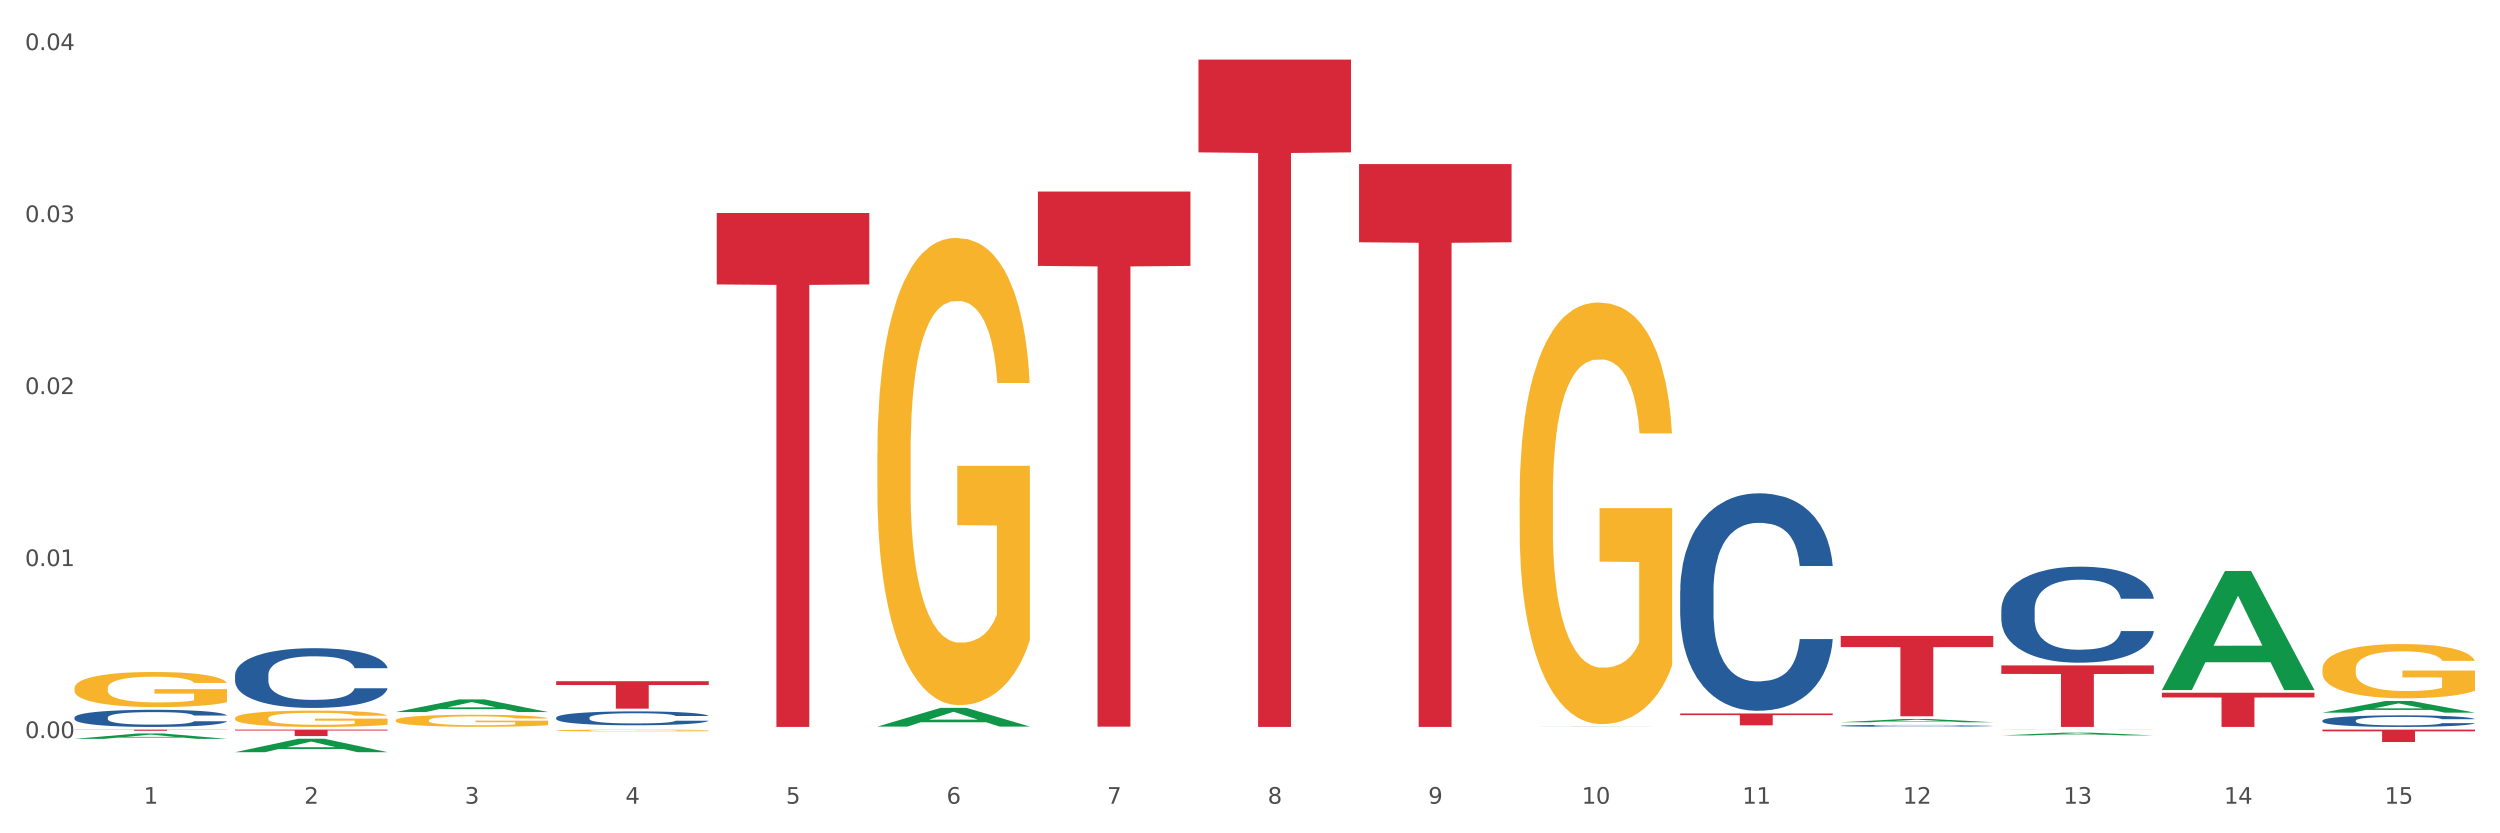 <?xml version="1.0" encoding="utf-8" standalone="no"?>
<!DOCTYPE svg PUBLIC "-//W3C//DTD SVG 1.1//EN"
  "http://www.w3.org/Graphics/SVG/1.1/DTD/svg11.dtd">
<svg xmlns:xlink="http://www.w3.org/1999/xlink" width="1080pt" height="360pt" viewBox="0 0 1080 360" xmlns="http://www.w3.org/2000/svg" version="1.1">
 <rect x="0" y="0" width="1080" height="360" fill="#333333" stroke="none"/>
 <defs>
  <style type="text/css">*{stroke-linejoin: round; stroke-linecap: butt}</style>
 </defs>
 <g id="figure_1">
  <g id="patch_1">
   <path d="M 0 360 
L 1080 360 
L 1080 0 
L 0 0 
z
" style="fill: #ffffff; stroke: #ffffff; stroke-linejoin: miter"/>
  </g>
  <g id="axes_1">
   <g id="matplotlib.axis_1">
    <g id="xtick_1">
     <g id="text_1">
      <!-- 1 -->
      <g style="fill: #4d4d4d" transform="translate(62.07 347.204) scale(0.096 -0.096)">
       <defs>
        <path id="DejaVuSans-31" d="M 794 531 
L 1825 531 
L 1825 4091 
L 703 3866 
L 703 4441 
L 1819 4666 
L 2450 4666 
L 2450 531 
L 3481 531 
L 3481 0 
L 794 0 
L 794 531 
z
" transform="scale(0.016)"/>
       </defs>
       <use xlink:href="#DejaVuSans-31"/>
      </g>
     </g>
    </g>
    <g id="xtick_2">
     <g id="text_2">
      <!-- 2 -->
      <g style="fill: #4d4d4d" transform="translate(131.436 347.204) scale(0.096 -0.096)">
       <defs>
        <path id="DejaVuSans-32" d="M 1228 531 
L 3431 531 
L 3431 0 
L 469 0 
L 469 531 
Q 828 903 1448 1529 
Q 2069 2156 2228 2338 
Q 2531 2678 2651 2914 
Q 2772 3150 2772 3378 
Q 2772 3750 2511 3984 
Q 2250 4219 1831 4219 
Q 1534 4219 1204 4116 
Q 875 4013 500 3803 
L 500 4441 
Q 881 4594 1212 4672 
Q 1544 4750 1819 4750 
Q 2544 4750 2975 4387 
Q 3406 4025 3406 3419 
Q 3406 3131 3298 2873 
Q 3191 2616 2906 2266 
Q 2828 2175 2409 1742 
Q 1991 1309 1228 531 
z
" transform="scale(0.016)"/>
       </defs>
       <use xlink:href="#DejaVuSans-32"/>
      </g>
     </g>
    </g>
    <g id="xtick_3">
     <g id="text_3">
      <!-- 3 -->
      <g style="fill: #4d4d4d" transform="translate(200.802 347.204) scale(0.096 -0.096)">
       <defs>
        <path id="DejaVuSans-33" d="M 2597 2516 
Q 3050 2419 3304 2112 
Q 3559 1806 3559 1356 
Q 3559 666 3084 287 
Q 2609 -91 1734 -91 
Q 1441 -91 1130 -33 
Q 819 25 488 141 
L 488 750 
Q 750 597 1062 519 
Q 1375 441 1716 441 
Q 2309 441 2620 675 
Q 2931 909 2931 1356 
Q 2931 1769 2642 2001 
Q 2353 2234 1838 2234 
L 1294 2234 
L 1294 2753 
L 1863 2753 
Q 2328 2753 2575 2939 
Q 2822 3125 2822 3475 
Q 2822 3834 2567 4026 
Q 2313 4219 1838 4219 
Q 1578 4219 1281 4162 
Q 984 4106 628 3988 
L 628 4550 
Q 988 4650 1302 4700 
Q 1616 4750 1894 4750 
Q 2613 4750 3031 4423 
Q 3450 4097 3450 3541 
Q 3450 3153 3228 2886 
Q 3006 2619 2597 2516 
z
" transform="scale(0.016)"/>
       </defs>
       <use xlink:href="#DejaVuSans-33"/>
      </g>
     </g>
    </g>
    <g id="xtick_4">
     <g id="text_4">
      <!-- 4 -->
      <g style="fill: #4d4d4d" transform="translate(270.169 347.204) scale(0.096 -0.096)">
       <defs>
        <path id="DejaVuSans-34" d="M 2419 4116 
L 825 1625 
L 2419 1625 
L 2419 4116 
z
M 2253 4666 
L 3047 4666 
L 3047 1625 
L 3713 1625 
L 3713 1100 
L 3047 1100 
L 3047 0 
L 2419 0 
L 2419 1100 
L 313 1100 
L 313 1709 
L 2253 4666 
z
" transform="scale(0.016)"/>
       </defs>
       <use xlink:href="#DejaVuSans-34"/>
      </g>
     </g>
    </g>
    <g id="xtick_5">
     <g id="text_5">
      <!-- 5 -->
      <g style="fill: #4d4d4d" transform="translate(339.535 347.204) scale(0.096 -0.096)">
       <defs>
        <path id="DejaVuSans-35" d="M 691 4666 
L 3169 4666 
L 3169 4134 
L 1269 4134 
L 1269 2991 
Q 1406 3038 1543 3061 
Q 1681 3084 1819 3084 
Q 2600 3084 3056 2656 
Q 3513 2228 3513 1497 
Q 3513 744 3044 326 
Q 2575 -91 1722 -91 
Q 1428 -91 1123 -41 
Q 819 9 494 109 
L 494 744 
Q 775 591 1075 516 
Q 1375 441 1709 441 
Q 2250 441 2565 725 
Q 2881 1009 2881 1497 
Q 2881 1984 2565 2268 
Q 2250 2553 1709 2553 
Q 1456 2553 1204 2497 
Q 953 2441 691 2322 
L 691 4666 
z
" transform="scale(0.016)"/>
       </defs>
       <use xlink:href="#DejaVuSans-35"/>
      </g>
     </g>
    </g>
    <g id="xtick_6">
     <g id="text_6">
      <!-- 6 -->
      <g style="fill: #4d4d4d" transform="translate(408.901 347.204) scale(0.096 -0.096)">
       <defs>
        <path id="DejaVuSans-36" d="M 2113 2584 
Q 1688 2584 1439 2293 
Q 1191 2003 1191 1497 
Q 1191 994 1439 701 
Q 1688 409 2113 409 
Q 2538 409 2786 701 
Q 3034 994 3034 1497 
Q 3034 2003 2786 2293 
Q 2538 2584 2113 2584 
z
M 3366 4563 
L 3366 3988 
Q 3128 4100 2886 4159 
Q 2644 4219 2406 4219 
Q 1781 4219 1451 3797 
Q 1122 3375 1075 2522 
Q 1259 2794 1537 2939 
Q 1816 3084 2150 3084 
Q 2853 3084 3261 2657 
Q 3669 2231 3669 1497 
Q 3669 778 3244 343 
Q 2819 -91 2113 -91 
Q 1303 -91 875 529 
Q 447 1150 447 2328 
Q 447 3434 972 4092 
Q 1497 4750 2381 4750 
Q 2619 4750 2861 4703 
Q 3103 4656 3366 4563 
z
" transform="scale(0.016)"/>
       </defs>
       <use xlink:href="#DejaVuSans-36"/>
      </g>
     </g>
    </g>
    <g id="xtick_7">
     <g id="text_7">
      <!-- 7 -->
      <g style="fill: #4d4d4d" transform="translate(478.267 347.204) scale(0.096 -0.096)">
       <defs>
        <path id="DejaVuSans-37" d="M 525 4666 
L 3525 4666 
L 3525 4397 
L 1831 0 
L 1172 0 
L 2766 4134 
L 525 4134 
L 525 4666 
z
" transform="scale(0.016)"/>
       </defs>
       <use xlink:href="#DejaVuSans-37"/>
      </g>
     </g>
    </g>
    <g id="xtick_8">
     <g id="text_8">
      <!-- 8 -->
      <g style="fill: #4d4d4d" transform="translate(547.634 347.204) scale(0.096 -0.096)">
       <defs>
        <path id="DejaVuSans-38" d="M 2034 2216 
Q 1584 2216 1326 1975 
Q 1069 1734 1069 1313 
Q 1069 891 1326 650 
Q 1584 409 2034 409 
Q 2484 409 2743 651 
Q 3003 894 3003 1313 
Q 3003 1734 2745 1975 
Q 2488 2216 2034 2216 
z
M 1403 2484 
Q 997 2584 770 2862 
Q 544 3141 544 3541 
Q 544 4100 942 4425 
Q 1341 4750 2034 4750 
Q 2731 4750 3128 4425 
Q 3525 4100 3525 3541 
Q 3525 3141 3298 2862 
Q 3072 2584 2669 2484 
Q 3125 2378 3379 2068 
Q 3634 1759 3634 1313 
Q 3634 634 3220 271 
Q 2806 -91 2034 -91 
Q 1263 -91 848 271 
Q 434 634 434 1313 
Q 434 1759 690 2068 
Q 947 2378 1403 2484 
z
M 1172 3481 
Q 1172 3119 1398 2916 
Q 1625 2713 2034 2713 
Q 2441 2713 2670 2916 
Q 2900 3119 2900 3481 
Q 2900 3844 2670 4047 
Q 2441 4250 2034 4250 
Q 1625 4250 1398 4047 
Q 1172 3844 1172 3481 
z
" transform="scale(0.016)"/>
       </defs>
       <use xlink:href="#DejaVuSans-38"/>
      </g>
     </g>
    </g>
    <g id="xtick_9">
     <g id="text_9">
      <!-- 9 -->
      <g style="fill: #4d4d4d" transform="translate(617 347.204) scale(0.096 -0.096)">
       <defs>
        <path id="DejaVuSans-39" d="M 703 97 
L 703 672 
Q 941 559 1184 500 
Q 1428 441 1663 441 
Q 2288 441 2617 861 
Q 2947 1281 2994 2138 
Q 2813 1869 2534 1725 
Q 2256 1581 1919 1581 
Q 1219 1581 811 2004 
Q 403 2428 403 3163 
Q 403 3881 828 4315 
Q 1253 4750 1959 4750 
Q 2769 4750 3195 4129 
Q 3622 3509 3622 2328 
Q 3622 1225 3098 567 
Q 2575 -91 1691 -91 
Q 1453 -91 1209 -44 
Q 966 3 703 97 
z
M 1959 2075 
Q 2384 2075 2632 2365 
Q 2881 2656 2881 3163 
Q 2881 3666 2632 3958 
Q 2384 4250 1959 4250 
Q 1534 4250 1286 3958 
Q 1038 3666 1038 3163 
Q 1038 2656 1286 2365 
Q 1534 2075 1959 2075 
z
" transform="scale(0.016)"/>
       </defs>
       <use xlink:href="#DejaVuSans-39"/>
      </g>
     </g>
    </g>
    <g id="xtick_10">
     <g id="text_10">
      <!-- 10 -->
      <g style="fill: #4d4d4d" transform="translate(683.312 347.204) scale(0.096 -0.096)">
       <defs>
        <path id="DejaVuSans-30" d="M 2034 4250 
Q 1547 4250 1301 3770 
Q 1056 3291 1056 2328 
Q 1056 1369 1301 889 
Q 1547 409 2034 409 
Q 2525 409 2770 889 
Q 3016 1369 3016 2328 
Q 3016 3291 2770 3770 
Q 2525 4250 2034 4250 
z
M 2034 4750 
Q 2819 4750 3233 4129 
Q 3647 3509 3647 2328 
Q 3647 1150 3233 529 
Q 2819 -91 2034 -91 
Q 1250 -91 836 529 
Q 422 1150 422 2328 
Q 422 3509 836 4129 
Q 1250 4750 2034 4750 
z
" transform="scale(0.016)"/>
       </defs>
       <use xlink:href="#DejaVuSans-31"/>
       <use xlink:href="#DejaVuSans-30" transform="translate(63.623 0)"/>
      </g>
     </g>
    </g>
    <g id="xtick_11">
     <g id="text_11">
      <!-- 11 -->
      <g style="fill: #4d4d4d" transform="translate(752.678 347.204) scale(0.096 -0.096)">
       <use xlink:href="#DejaVuSans-31"/>
       <use xlink:href="#DejaVuSans-31" transform="translate(63.623 0)"/>
      </g>
     </g>
    </g>
    <g id="xtick_12">
     <g id="text_12">
      <!-- 12 -->
      <g style="fill: #4d4d4d" transform="translate(822.044 347.204) scale(0.096 -0.096)">
       <use xlink:href="#DejaVuSans-31"/>
       <use xlink:href="#DejaVuSans-32" transform="translate(63.623 0)"/>
      </g>
     </g>
    </g>
    <g id="xtick_13">
     <g id="text_13">
      <!-- 13 -->
      <g style="fill: #4d4d4d" transform="translate(891.411 347.204) scale(0.096 -0.096)">
       <use xlink:href="#DejaVuSans-31"/>
       <use xlink:href="#DejaVuSans-33" transform="translate(63.623 0)"/>
      </g>
     </g>
    </g>
    <g id="xtick_14">
     <g id="text_14">
      <!-- 14 -->
      <g style="fill: #4d4d4d" transform="translate(960.777 347.204) scale(0.096 -0.096)">
       <use xlink:href="#DejaVuSans-31"/>
       <use xlink:href="#DejaVuSans-34" transform="translate(63.623 0)"/>
      </g>
     </g>
    </g>
    <g id="xtick_15">
     <g id="text_15">
      <!-- 15 -->
      <g style="fill: #4d4d4d" transform="translate(1030.143 347.204) scale(0.096 -0.096)">
       <use xlink:href="#DejaVuSans-31"/>
       <use xlink:href="#DejaVuSans-35" transform="translate(63.623 0)"/>
      </g>
     </g>
    </g>
    <g id="xtick_16"/>
    <g id="xtick_17"/>
    <g id="xtick_18"/>
    <g id="xtick_19"/>
    <g id="xtick_20"/>
    <g id="xtick_21"/>
    <g id="xtick_22"/>
    <g id="xtick_23"/>
    <g id="xtick_24"/>
    <g id="xtick_25"/>
    <g id="xtick_26"/>
    <g id="xtick_27"/>
    <g id="xtick_28"/>
    <g id="xtick_29"/>
   </g>
   <g id="matplotlib.axis_2">
    <g id="ytick_1">
     <g id="text_16">
      <!-- 0.00 -->
      <g style="fill: #4d4d4d" transform="translate(10.8 318.845) scale(0.096 -0.096)">
       <defs>
        <path id="DejaVuSans-2e" d="M 684 794 
L 1344 794 
L 1344 0 
L 684 0 
L 684 794 
z
" transform="scale(0.016)"/>
       </defs>
       <use xlink:href="#DejaVuSans-30"/>
       <use xlink:href="#DejaVuSans-2e" transform="translate(63.623 0)"/>
       <use xlink:href="#DejaVuSans-30" transform="translate(95.41 0)"/>
       <use xlink:href="#DejaVuSans-30" transform="translate(159.033 0)"/>
      </g>
     </g>
    </g>
    <g id="ytick_2">
     <g id="text_17">
      <!-- 0.01 -->
      <g style="fill: #4d4d4d" transform="translate(10.8 244.541) scale(0.096 -0.096)">
       <use xlink:href="#DejaVuSans-30"/>
       <use xlink:href="#DejaVuSans-2e" transform="translate(63.623 0)"/>
       <use xlink:href="#DejaVuSans-30" transform="translate(95.41 0)"/>
       <use xlink:href="#DejaVuSans-31" transform="translate(159.033 0)"/>
      </g>
     </g>
    </g>
    <g id="ytick_3">
     <g id="text_18">
      <!-- 0.02 -->
      <g style="fill: #4d4d4d" transform="translate(10.8 170.238) scale(0.096 -0.096)">
       <use xlink:href="#DejaVuSans-30"/>
       <use xlink:href="#DejaVuSans-2e" transform="translate(63.623 0)"/>
       <use xlink:href="#DejaVuSans-30" transform="translate(95.41 0)"/>
       <use xlink:href="#DejaVuSans-32" transform="translate(159.033 0)"/>
      </g>
     </g>
    </g>
    <g id="ytick_4">
     <g id="text_19">
      <!-- 0.03 -->
      <g style="fill: #4d4d4d" transform="translate(10.8 95.934) scale(0.096 -0.096)">
       <use xlink:href="#DejaVuSans-30"/>
       <use xlink:href="#DejaVuSans-2e" transform="translate(63.623 0)"/>
       <use xlink:href="#DejaVuSans-30" transform="translate(95.41 0)"/>
       <use xlink:href="#DejaVuSans-33" transform="translate(159.033 0)"/>
      </g>
     </g>
    </g>
    <g id="ytick_5">
     <g id="text_20">
      <!-- 0.04 -->
      <g style="fill: #4d4d4d" transform="translate(10.8 21.63) scale(0.096 -0.096)">
       <use xlink:href="#DejaVuSans-30"/>
       <use xlink:href="#DejaVuSans-2e" transform="translate(63.623 0)"/>
       <use xlink:href="#DejaVuSans-30" transform="translate(95.41 0)"/>
       <use xlink:href="#DejaVuSans-34" transform="translate(159.033 0)"/>
      </g>
     </g>
    </g>
    <g id="ytick_6"/>
    <g id="ytick_7"/>
    <g id="ytick_8"/>
    <g id="ytick_9"/>
   </g>
   <g id="PolyCollection_1">
    <path d="M 101.541 315.198 
L 167.439 315.198 
L 167.439 315.584 
L 141.517 315.587 
L 141.517 317.98 
L 127.307 317.98 
L 127.307 315.587 
L 101.541 315.584 
L 101.541 315.2 
L 101.541 315.198 
z
" clip-path="url(#pd443ac7c94)" style="fill: #d62839"/>
    <path d="M 240.274 294.281 
L 306.172 294.281 
L 306.172 295.932 
L 280.25 295.943 
L 280.25 306.156 
L 266.039 306.156 
L 266.039 295.943 
L 240.274 295.932 
L 240.274 294.293 
L 240.274 294.281 
z
" clip-path="url(#pd443ac7c94)" style="fill: #d62839"/>
    <path d="M 309.64 92.02 
L 375.538 92.02 
L 375.538 122.874 
L 349.616 123.082 
L 349.616 314.04 
L 335.406 314.04 
L 335.406 123.082 
L 309.64 122.874 
L 309.64 92.229 
L 309.64 92.02 
z
" clip-path="url(#pd443ac7c94)" style="fill: #d62839"/>
    <path d="M 448.372 82.747 
L 514.27 82.747 
L 514.27 114.874 
L 488.348 115.091 
L 488.348 313.929 
L 474.138 313.929 
L 474.138 115.091 
L 448.372 114.874 
L 448.372 82.964 
L 448.372 82.747 
z
" clip-path="url(#pd443ac7c94)" style="fill: #d62839"/>
    <path d="M 517.739 25.759 
L 583.636 25.759 
L 583.636 65.821 
L 557.715 66.092 
L 557.715 314.04 
L 543.504 314.04 
L 543.504 66.092 
L 517.739 65.821 
L 517.739 26.03 
L 517.739 25.759 
z
" clip-path="url(#pd443ac7c94)" style="fill: #d62839"/>
    <path d="M 587.105 70.867 
L 653.003 70.867 
L 653.003 104.66 
L 627.081 104.888 
L 627.081 314.04 
L 612.871 314.04 
L 612.871 104.888 
L 587.105 104.66 
L 587.105 71.095 
L 587.105 70.867 
z
" clip-path="url(#pd443ac7c94)" style="fill: #d62839"/>
    <path d="M 725.837 308.226 
L 791.735 308.226 
L 791.735 308.935 
L 765.813 308.94 
L 765.813 313.332 
L 751.603 313.332 
L 751.603 308.94 
L 725.837 308.935 
L 725.837 308.23 
L 725.837 308.226 
z
" clip-path="url(#pd443ac7c94)" style="fill: #d62839"/>
    <path d="M 656.471 314.04 
L 656.539 314.04 
L 683.713 313.982 
L 694.991 313.982 
L 722.369 314.04 
L 709.325 314.04 
L 703.415 314.027 
L 675.357 314.027 
L 675.153 314.027 
L 669.447 314.04 
L 656.471 314.04 
L 656.471 314.04 
L 678.89 314.018 
L 699.882 314.018 
L 689.488 313.995 
L 689.352 313.994 
L 689.216 313.995 
L 678.822 314.018 
L 678.89 314.018 
L 656.471 314.04 
z
" clip-path="url(#pd443ac7c94)" style="fill: #109648"/>
    <path d="M 1003.302 315.198 
L 1069.2 315.198 
L 1069.2 315.942 
L 1043.278 315.947 
L 1043.278 320.553 
L 1029.068 320.553 
L 1029.068 315.947 
L 1003.302 315.942 
L 1003.302 315.203 
L 1003.302 315.198 
z
" clip-path="url(#pd443ac7c94)" style="fill: #d62839"/>
    <path d="M 933.936 299.253 
L 999.834 299.253 
L 999.834 301.308 
L 973.912 301.322 
L 973.912 314.04 
L 959.702 314.04 
L 959.702 301.322 
L 933.936 301.308 
L 933.936 299.267 
L 933.936 299.253 
z
" clip-path="url(#pd443ac7c94)" style="fill: #d62839"/>
    <path d="M 864.57 287.446 
L 930.468 287.446 
L 930.468 291.141 
L 904.546 291.166 
L 904.546 314.04 
L 890.335 314.04 
L 890.335 291.166 
L 864.57 291.141 
L 864.57 287.471 
L 864.57 287.446 
z
" clip-path="url(#pd443ac7c94)" style="fill: #d62839"/>
    <path d="M 795.203 274.723 
L 861.101 274.723 
L 861.101 279.547 
L 835.179 279.58 
L 835.179 309.438 
L 820.969 309.438 
L 820.969 279.58 
L 795.203 279.547 
L 795.203 274.756 
L 795.203 274.723 
z
" clip-path="url(#pd443ac7c94)" style="fill: #d62839"/>
    <path d="M 1003.302 307.863 
L 1003.37 307.858 
L 1030.544 302.823 
L 1041.822 302.818 
L 1069.2 307.872 
L 1056.156 307.872 
L 1050.246 306.695 
L 1022.188 306.695 
L 1021.984 306.714 
L 1016.278 307.872 
L 1003.302 307.872 
L 1003.302 307.863 
L 1025.721 305.993 
L 1046.713 305.988 
L 1036.319 303.895 
L 1036.183 303.886 
L 1036.047 303.9 
L 1025.653 305.988 
L 1025.721 305.993 
L 1003.302 307.863 
z
" clip-path="url(#pd443ac7c94)" style="fill: #109648"/>
    <path d="M 933.936 297.999 
L 934.004 297.951 
L 961.178 246.682 
L 972.456 246.634 
L 999.834 298.096 
L 986.79 298.096 
L 980.88 286.112 
L 952.822 286.112 
L 952.618 286.305 
L 946.912 298.096 
L 933.936 298.096 
L 933.936 297.999 
L 956.355 278.96 
L 977.347 278.912 
L 966.953 257.602 
L 966.817 257.506 
L 966.681 257.651 
L 956.287 278.912 
L 956.355 278.96 
L 933.936 297.999 
z
" clip-path="url(#pd443ac7c94)" style="fill: #109648"/>
    <path d="M 864.57 317.703 
L 864.638 317.702 
L 891.812 316.502 
L 903.089 316.5 
L 930.468 317.706 
L 917.424 317.706 
L 911.513 317.425 
L 883.456 317.425 
L 883.252 317.43 
L 877.545 317.706 
L 864.57 317.706 
L 864.57 317.703 
L 886.989 317.258 
L 907.981 317.256 
L 897.587 316.757 
L 897.451 316.755 
L 897.315 316.758 
L 886.921 317.256 
L 886.989 317.258 
L 864.57 317.703 
z
" clip-path="url(#pd443ac7c94)" style="fill: #109648"/>
    <path d="M 32.175 309.959 
L 32.253 309.953 
L 32.253 309.763 
L 32.487 309.506 
L 33.343 309.032 
L 34.434 308.674 
L 36.303 308.254 
L 37.316 308.078 
L 38.64 307.882 
L 41.366 307.564 
L 44.482 307.293 
L 46.663 307.144 
L 48.299 307.05 
L 51.96 306.88 
L 54.063 306.806 
L 56.244 306.745 
L 58.114 306.704 
L 61.229 306.657 
L 63.722 306.637 
L 66.604 306.63 
L 69.019 306.637 
L 72.212 306.664 
L 76.886 306.745 
L 78.677 306.792 
L 81.092 306.874 
L 83.585 306.982 
L 85.61 307.09 
L 87.947 307.246 
L 90.361 307.449 
L 92.698 307.706 
L 94.334 307.943 
L 95.658 308.193 
L 96.827 308.498 
L 97.683 308.829 
L 98.073 309.107 
L 83.818 309.107 
L 83.429 308.856 
L 82.65 308.586 
L 81.871 308.403 
L 81.014 308.254 
L 79.69 308.085 
L 78.522 307.977 
L 76.574 307.848 
L 74.783 307.767 
L 73.303 307.719 
L 71.511 307.679 
L 67.694 307.638 
L 64.968 307.638 
L 63.255 307.652 
L 61.151 307.686 
L 59.36 307.733 
L 57.257 307.814 
L 55.621 307.902 
L 53.985 308.017 
L 53.05 308.098 
L 51.648 308.247 
L 50.714 308.369 
L 49.467 308.579 
L 48.766 308.728 
L 47.52 309.114 
L 46.975 309.398 
L 46.741 309.594 
L 46.585 309.811 
L 46.585 310.866 
L 47.053 311.34 
L 47.442 311.543 
L 48.065 311.773 
L 49.234 312.071 
L 50.947 312.362 
L 52.739 312.572 
L 54.219 312.7 
L 55.621 312.795 
L 57.023 312.869 
L 58.737 312.937 
L 60.139 312.978 
L 62.242 313.018 
L 64.734 313.038 
L 66.682 313.038 
L 70.654 313.005 
L 72.446 312.971 
L 74.16 312.923 
L 76.029 312.849 
L 77.509 312.768 
L 78.366 312.707 
L 79.768 312.578 
L 80.858 312.443 
L 81.793 312.287 
L 82.416 312.152 
L 83.117 311.949 
L 83.663 311.719 
L 83.818 311.597 
L 98.073 311.597 
L 97.761 311.841 
L 97.216 312.078 
L 96.126 312.396 
L 95.269 312.578 
L 93.945 312.802 
L 92.542 312.991 
L 90.595 313.201 
L 88.804 313.356 
L 86.934 313.492 
L 84.909 313.614 
L 81.248 313.783 
L 79.924 313.83 
L 77.12 313.911 
L 74.939 313.959 
L 71.745 314.006 
L 68.473 314.033 
L 65.046 314.04 
L 62.008 314.026 
L 58.659 313.986 
L 56.556 313.945 
L 54.219 313.884 
L 51.493 313.79 
L 48.922 313.675 
L 46.507 313.539 
L 44.248 313.384 
L 42.145 313.208 
L 39.419 312.917 
L 37.394 312.632 
L 35.914 312.368 
L 34.901 312.145 
L 33.889 311.861 
L 33.343 311.665 
L 32.487 311.191 
L 32.175 310.751 
L 32.175 309.959 
z
" clip-path="url(#pd443ac7c94)" style="fill: #255c99"/>
    <path d="M 725.837 255.326 
L 725.915 255.24 
L 725.915 252.837 
L 726.149 249.576 
L 727.006 243.57 
L 728.096 239.022 
L 729.966 233.702 
L 730.978 231.471 
L 732.302 228.982 
L 735.029 224.949 
L 738.144 221.517 
L 740.325 219.629 
L 741.961 218.428 
L 745.622 216.283 
L 747.725 215.339 
L 749.906 214.567 
L 751.776 214.052 
L 754.891 213.451 
L 757.384 213.194 
L 760.266 213.108 
L 762.681 213.194 
L 765.874 213.537 
L 770.548 214.567 
L 772.34 215.167 
L 774.754 216.197 
L 777.247 217.57 
L 779.272 218.943 
L 781.609 220.917 
L 784.024 223.491 
L 786.36 226.751 
L 787.996 229.755 
L 789.32 232.93 
L 790.489 236.791 
L 791.346 240.996 
L 791.735 244.514 
L 777.481 244.514 
L 777.091 241.339 
L 776.312 237.907 
L 775.533 235.59 
L 774.676 233.702 
L 773.352 231.557 
L 772.184 230.184 
L 770.237 228.553 
L 768.445 227.524 
L 766.965 226.923 
L 765.173 226.408 
L 761.357 225.893 
L 758.63 225.893 
L 756.917 226.065 
L 754.814 226.494 
L 753.022 227.095 
L 750.919 228.124 
L 749.283 229.24 
L 747.647 230.699 
L 746.713 231.728 
L 745.311 233.616 
L 744.376 235.161 
L 743.13 237.821 
L 742.429 239.708 
L 741.182 244.6 
L 740.637 248.203 
L 740.403 250.692 
L 740.248 253.438 
L 740.248 266.824 
L 740.715 272.83 
L 741.104 275.405 
L 741.727 278.322 
L 742.896 282.098 
L 744.61 285.787 
L 746.401 288.447 
L 747.881 290.078 
L 749.283 291.279 
L 750.685 292.223 
L 752.399 293.081 
L 753.801 293.596 
L 755.904 294.111 
L 758.397 294.368 
L 760.344 294.368 
L 764.317 293.939 
L 766.108 293.51 
L 767.822 292.91 
L 769.691 291.966 
L 771.171 290.936 
L 772.028 290.164 
L 773.43 288.533 
L 774.521 286.817 
L 775.455 284.844 
L 776.079 283.127 
L 776.78 280.553 
L 777.325 277.636 
L 777.481 276.091 
L 791.735 276.091 
L 791.424 279.18 
L 790.878 282.183 
L 789.788 286.216 
L 788.931 288.533 
L 787.607 291.365 
L 786.205 293.768 
L 784.257 296.428 
L 782.466 298.401 
L 780.596 300.117 
L 778.571 301.662 
L 774.91 303.807 
L 773.586 304.408 
L 770.782 305.437 
L 768.601 306.038 
L 765.407 306.639 
L 762.136 306.982 
L 758.708 307.068 
L 755.67 306.896 
L 752.321 306.381 
L 750.218 305.867 
L 747.881 305.094 
L 745.155 303.893 
L 742.584 302.434 
L 740.17 300.718 
L 737.911 298.744 
L 735.808 296.513 
L 733.081 292.824 
L 731.056 289.22 
L 729.576 285.873 
L 728.563 283.042 
L 727.551 279.438 
L 727.006 276.949 
L 726.149 270.943 
L 725.837 265.365 
L 725.837 255.326 
z
" clip-path="url(#pd443ac7c94)" style="fill: #255c99"/>
    <path d="M 240.274 310.014 
L 240.352 310.009 
L 240.352 309.855 
L 240.585 309.647 
L 241.442 309.262 
L 242.533 308.971 
L 244.402 308.631 
L 245.415 308.488 
L 246.739 308.329 
L 249.465 308.071 
L 252.581 307.852 
L 254.762 307.731 
L 256.398 307.654 
L 260.059 307.517 
L 262.162 307.456 
L 264.343 307.407 
L 266.212 307.374 
L 269.328 307.336 
L 271.821 307.319 
L 274.703 307.314 
L 277.117 307.319 
L 280.311 307.341 
L 284.985 307.407 
L 286.776 307.445 
L 289.191 307.511 
L 291.683 307.599 
L 293.709 307.687 
L 296.045 307.813 
L 298.46 307.978 
L 300.797 308.186 
L 302.433 308.379 
L 303.757 308.582 
L 304.925 308.829 
L 305.782 309.098 
L 306.172 309.323 
L 291.917 309.323 
L 291.528 309.12 
L 290.749 308.9 
L 289.97 308.752 
L 289.113 308.631 
L 287.789 308.494 
L 286.62 308.406 
L 284.673 308.302 
L 282.881 308.236 
L 281.401 308.197 
L 279.61 308.164 
L 275.793 308.131 
L 273.067 308.131 
L 271.353 308.142 
L 269.25 308.17 
L 267.458 308.208 
L 265.355 308.274 
L 263.72 308.346 
L 262.084 308.439 
L 261.149 308.505 
L 259.747 308.626 
L 258.812 308.724 
L 257.566 308.895 
L 256.865 309.015 
L 255.619 309.328 
L 255.073 309.559 
L 254.84 309.718 
L 254.684 309.894 
L 254.684 310.75 
L 255.151 311.134 
L 255.541 311.299 
L 256.164 311.485 
L 257.332 311.727 
L 259.046 311.963 
L 260.838 312.133 
L 262.318 312.238 
L 263.72 312.314 
L 265.122 312.375 
L 266.835 312.43 
L 268.237 312.463 
L 270.341 312.496 
L 272.833 312.512 
L 274.78 312.512 
L 278.753 312.485 
L 280.545 312.457 
L 282.258 312.419 
L 284.128 312.358 
L 285.608 312.292 
L 286.465 312.243 
L 287.867 312.139 
L 288.957 312.029 
L 289.892 311.903 
L 290.515 311.793 
L 291.216 311.628 
L 291.761 311.442 
L 291.917 311.343 
L 306.172 311.343 
L 305.86 311.54 
L 305.315 311.732 
L 304.224 311.99 
L 303.367 312.139 
L 302.043 312.32 
L 300.641 312.474 
L 298.694 312.644 
L 296.902 312.77 
L 295.033 312.88 
L 293.008 312.979 
L 289.347 313.116 
L 288.022 313.154 
L 285.218 313.22 
L 283.037 313.259 
L 279.844 313.297 
L 276.572 313.319 
L 273.145 313.324 
L 270.107 313.313 
L 266.757 313.28 
L 264.654 313.248 
L 262.318 313.198 
L 259.591 313.121 
L 257.021 313.028 
L 254.606 312.918 
L 252.347 312.792 
L 250.244 312.649 
L 247.518 312.413 
L 245.493 312.183 
L 244.013 311.969 
L 243 311.787 
L 241.987 311.557 
L 241.442 311.398 
L 240.585 311.013 
L 240.274 310.657 
L 240.274 310.014 
z
" clip-path="url(#pd443ac7c94)" style="fill: #255c99"/>
    <path d="M 101.541 291.618 
L 101.619 291.595 
L 101.619 290.934 
L 101.853 290.039 
L 102.71 288.388 
L 103.8 287.139 
L 105.67 285.677 
L 106.682 285.064 
L 108.006 284.38 
L 110.733 283.272 
L 113.848 282.329 
L 116.029 281.811 
L 117.665 281.481 
L 121.326 280.891 
L 123.429 280.632 
L 125.61 280.42 
L 127.48 280.278 
L 130.595 280.113 
L 133.088 280.042 
L 135.97 280.019 
L 138.385 280.042 
L 141.578 280.137 
L 146.252 280.42 
L 148.044 280.585 
L 150.458 280.868 
L 152.951 281.245 
L 154.976 281.622 
L 157.313 282.164 
L 159.728 282.871 
L 162.064 283.767 
L 163.7 284.593 
L 165.024 285.465 
L 166.193 286.526 
L 167.05 287.681 
L 167.439 288.648 
L 153.185 288.648 
L 152.795 287.775 
L 152.016 286.832 
L 151.237 286.196 
L 150.38 285.677 
L 149.056 285.088 
L 147.888 284.71 
L 145.941 284.262 
L 144.149 283.98 
L 142.669 283.815 
L 140.877 283.673 
L 137.061 283.532 
L 134.334 283.532 
L 132.621 283.579 
L 130.518 283.697 
L 128.726 283.862 
L 126.623 284.145 
L 124.987 284.451 
L 123.351 284.852 
L 122.417 285.135 
L 121.015 285.653 
L 120.08 286.078 
L 118.834 286.809 
L 118.133 287.327 
L 116.886 288.671 
L 116.341 289.661 
L 116.107 290.345 
L 115.952 291.099 
L 115.952 294.777 
L 116.419 296.428 
L 116.808 297.135 
L 117.431 297.936 
L 118.6 298.974 
L 120.314 299.988 
L 122.105 300.718 
L 123.585 301.166 
L 124.987 301.496 
L 126.389 301.756 
L 128.103 301.991 
L 129.505 302.133 
L 131.608 302.274 
L 134.101 302.345 
L 136.048 302.345 
L 140.021 302.227 
L 141.812 302.109 
L 143.526 301.944 
L 145.395 301.685 
L 146.875 301.402 
L 147.732 301.19 
L 149.134 300.742 
L 150.225 300.27 
L 151.159 299.728 
L 151.783 299.257 
L 152.484 298.549 
L 153.029 297.748 
L 153.185 297.323 
L 167.439 297.323 
L 167.128 298.172 
L 166.582 298.997 
L 165.492 300.105 
L 164.635 300.742 
L 163.311 301.52 
L 161.909 302.18 
L 159.961 302.911 
L 158.17 303.453 
L 156.3 303.925 
L 154.275 304.349 
L 150.614 304.938 
L 149.29 305.104 
L 146.486 305.386 
L 144.305 305.551 
L 141.111 305.716 
L 137.84 305.811 
L 134.412 305.834 
L 131.374 305.787 
L 128.025 305.646 
L 125.922 305.504 
L 123.585 305.292 
L 120.859 304.962 
L 118.288 304.561 
L 115.874 304.09 
L 113.615 303.547 
L 111.512 302.935 
L 108.785 301.921 
L 106.76 300.931 
L 105.28 300.011 
L 104.267 299.233 
L 103.255 298.243 
L 102.71 297.559 
L 101.853 295.909 
L 101.541 294.377 
L 101.541 291.618 
z
" clip-path="url(#pd443ac7c94)" style="fill: #255c99"/>
    <path d="M 795.203 313.534 
L 795.281 313.533 
L 795.281 313.512 
L 795.515 313.483 
L 796.372 313.431 
L 797.462 313.391 
L 799.332 313.345 
L 800.344 313.325 
L 801.669 313.304 
L 804.395 313.269 
L 807.511 313.239 
L 809.692 313.222 
L 811.327 313.212 
L 814.988 313.193 
L 817.092 313.185 
L 819.273 313.178 
L 821.142 313.174 
L 824.258 313.168 
L 826.75 313.166 
L 829.632 313.165 
L 832.047 313.166 
L 835.241 313.169 
L 839.914 313.178 
L 841.706 313.183 
L 844.121 313.192 
L 846.613 313.204 
L 848.638 313.216 
L 850.975 313.233 
L 853.39 313.256 
L 855.727 313.284 
L 857.362 313.311 
L 858.687 313.338 
L 859.855 313.372 
L 860.712 313.409 
L 861.101 313.439 
L 846.847 313.439 
L 846.457 313.412 
L 845.678 313.382 
L 844.899 313.361 
L 844.043 313.345 
L 842.718 313.326 
L 841.55 313.314 
L 839.603 313.3 
L 837.811 313.291 
L 836.331 313.286 
L 834.54 313.281 
L 830.723 313.277 
L 827.997 313.277 
L 826.283 313.278 
L 824.18 313.282 
L 822.388 313.287 
L 820.285 313.296 
L 818.649 313.306 
L 817.014 313.319 
L 816.079 313.328 
L 814.677 313.344 
L 813.742 313.358 
L 812.496 313.381 
L 811.795 313.397 
L 810.548 313.44 
L 810.003 313.471 
L 809.77 313.493 
L 809.614 313.517 
L 809.614 313.634 
L 810.081 313.686 
L 810.471 313.709 
L 811.094 313.734 
L 812.262 313.767 
L 813.976 313.799 
L 815.767 313.822 
L 817.247 313.837 
L 818.649 313.847 
L 820.051 313.855 
L 821.765 313.863 
L 823.167 313.867 
L 825.27 313.872 
L 827.763 313.874 
L 829.71 313.874 
L 833.683 313.87 
L 835.474 313.867 
L 837.188 313.861 
L 839.057 313.853 
L 840.537 313.844 
L 841.394 313.837 
L 842.796 313.823 
L 843.887 313.808 
L 844.822 313.791 
L 845.445 313.776 
L 846.146 313.754 
L 846.691 313.728 
L 846.847 313.715 
L 861.101 313.715 
L 860.79 313.742 
L 860.245 313.768 
L 859.154 313.803 
L 858.297 313.823 
L 856.973 313.848 
L 855.571 313.869 
L 853.624 313.892 
L 851.832 313.909 
L 849.963 313.924 
L 847.937 313.938 
L 844.276 313.956 
L 842.952 313.962 
L 840.148 313.971 
L 837.967 313.976 
L 834.773 313.981 
L 831.502 313.984 
L 828.074 313.985 
L 825.037 313.983 
L 821.687 313.979 
L 819.584 313.974 
L 817.247 313.968 
L 814.521 313.957 
L 811.951 313.944 
L 809.536 313.929 
L 807.277 313.912 
L 805.174 313.893 
L 802.448 313.861 
L 800.422 313.829 
L 798.942 313.8 
L 797.93 313.775 
L 796.917 313.744 
L 796.372 313.722 
L 795.515 313.67 
L 795.203 313.621 
L 795.203 313.534 
z
" clip-path="url(#pd443ac7c94)" style="fill: #255c99"/>
    <path d="M 240.274 315.566 
L 240.351 315.565 
L 240.351 315.539 
L 240.507 315.516 
L 241.285 315.462 
L 242.452 315.417 
L 243.308 315.393 
L 244.164 315.373 
L 245.175 315.353 
L 246.42 315.333 
L 248.676 315.303 
L 250.077 315.288 
L 251.788 315.272 
L 254.9 315.249 
L 257.157 315.236 
L 259.491 315.225 
L 263.303 315.212 
L 265.793 315.206 
L 268.438 315.201 
L 271.628 315.198 
L 274.04 315.198 
L 279.33 315.2 
L 283.843 315.206 
L 286.021 315.212 
L 288.822 315.22 
L 290.3 315.226 
L 292.712 315.238 
L 295.202 315.253 
L 296.913 315.266 
L 299.481 315.291 
L 301.426 315.316 
L 303.215 315.346 
L 304.149 315.367 
L 304.849 315.387 
L 305.471 315.409 
L 306.094 315.445 
L 292.089 315.445 
L 291.545 315.42 
L 290.689 315.396 
L 289.444 315.372 
L 288.355 315.358 
L 286.488 315.34 
L 284.776 315.328 
L 282.987 315.319 
L 280.808 315.312 
L 279.097 315.308 
L 276.685 315.305 
L 271.939 315.306 
L 268.749 315.312 
L 266.571 315.319 
L 265.17 315.326 
L 263.925 315.333 
L 262.525 315.343 
L 260.891 315.358 
L 259.724 315.372 
L 258.557 315.39 
L 257.623 315.407 
L 256.768 315.428 
L 256.067 315.449 
L 255.523 315.472 
L 255.056 315.5 
L 254.667 315.545 
L 254.667 315.645 
L 254.823 315.668 
L 255.212 315.697 
L 255.678 315.72 
L 256.456 315.747 
L 257.157 315.765 
L 258.479 315.791 
L 259.957 315.813 
L 261.124 315.827 
L 262.291 315.839 
L 264.314 315.855 
L 266.571 315.868 
L 268.516 315.876 
L 271.161 315.883 
L 272.95 315.886 
L 274.506 315.887 
L 278.319 315.887 
L 281.042 315.885 
L 284.076 315.88 
L 286.41 315.873 
L 288.355 315.865 
L 290.533 315.852 
L 291.934 315.84 
L 291.934 315.688 
L 274.818 315.687 
L 274.818 315.586 
L 306.172 315.586 
L 306.172 315.883 
L 304.849 315.898 
L 303.371 315.912 
L 301.815 315.924 
L 299.481 315.94 
L 296.68 315.954 
L 294.19 315.964 
L 291.545 315.973 
L 288.433 315.981 
L 284.387 315.988 
L 281.897 315.991 
L 278.785 315.994 
L 275.129 315.994 
L 271.939 315.993 
L 268.827 315.989 
L 265.559 315.983 
L 262.369 315.973 
L 259.957 315.964 
L 257.546 315.952 
L 254.978 315.937 
L 252.955 315.922 
L 251.399 315.909 
L 249.688 315.892 
L 247.82 315.871 
L 246.42 315.851 
L 245.175 315.831 
L 243.853 315.804 
L 242.919 315.782 
L 241.985 315.753 
L 241.441 315.732 
L 240.818 315.7 
L 240.351 315.654 
L 240.274 315.566 
z
" clip-path="url(#pd443ac7c94)" style="fill: #f7b32b"/>
    <path d="M 170.907 311.182 
L 170.985 311.177 
L 170.985 311.006 
L 171.141 310.859 
L 171.919 310.502 
L 173.086 310.207 
L 173.942 310.05 
L 174.798 309.922 
L 175.809 309.794 
L 177.054 309.66 
L 179.31 309.465 
L 180.71 309.366 
L 182.422 309.261 
L 185.534 309.109 
L 187.79 309.023 
L 190.124 308.952 
L 193.937 308.866 
L 196.426 308.828 
L 199.072 308.8 
L 202.261 308.781 
L 204.673 308.776 
L 209.964 308.79 
L 214.476 308.833 
L 216.655 308.866 
L 219.456 308.923 
L 220.934 308.961 
L 223.346 309.038 
L 225.835 309.137 
L 227.547 309.223 
L 230.114 309.385 
L 232.059 309.546 
L 233.849 309.746 
L 234.783 309.884 
L 235.483 310.012 
L 236.105 310.16 
L 236.728 310.393 
L 222.723 310.393 
L 222.179 310.226 
L 221.323 310.069 
L 220.078 309.917 
L 218.989 309.822 
L 217.122 309.703 
L 215.41 309.627 
L 213.62 309.57 
L 211.442 309.523 
L 209.73 309.499 
L 207.319 309.48 
L 202.573 309.484 
L 199.383 309.523 
L 197.204 309.57 
L 195.804 309.613 
L 194.559 309.66 
L 193.159 309.727 
L 191.525 309.827 
L 190.358 309.917 
L 189.191 310.031 
L 188.257 310.145 
L 187.401 310.278 
L 186.701 310.421 
L 186.157 310.568 
L 185.69 310.749 
L 185.301 311.049 
L 185.301 311.7 
L 185.456 311.847 
L 185.845 312.042 
L 186.312 312.19 
L 187.09 312.366 
L 187.79 312.485 
L 189.113 312.656 
L 190.591 312.798 
L 191.758 312.889 
L 192.925 312.965 
L 194.948 313.069 
L 197.204 313.155 
L 199.149 313.207 
L 201.795 313.255 
L 203.584 313.274 
L 205.14 313.283 
L 208.952 313.283 
L 211.675 313.269 
L 214.71 313.236 
L 217.044 313.193 
L 218.989 313.141 
L 221.167 313.055 
L 222.568 312.974 
L 222.568 311.981 
L 205.451 311.976 
L 205.451 311.315 
L 236.805 311.315 
L 236.805 313.255 
L 235.483 313.355 
L 234.004 313.445 
L 232.448 313.526 
L 230.114 313.626 
L 227.314 313.721 
L 224.824 313.787 
L 222.179 313.844 
L 219.067 313.897 
L 215.021 313.944 
L 212.531 313.963 
L 209.419 313.977 
L 205.763 313.982 
L 202.573 313.973 
L 199.461 313.949 
L 196.193 313.906 
L 193.003 313.844 
L 190.591 313.783 
L 188.179 313.706 
L 185.612 313.607 
L 183.589 313.512 
L 182.033 313.426 
L 180.321 313.317 
L 178.454 313.174 
L 177.054 313.046 
L 175.809 312.912 
L 174.486 312.741 
L 173.553 312.594 
L 172.619 312.408 
L 172.074 312.271 
L 171.452 312.057 
L 170.985 311.757 
L 170.907 311.182 
z
" clip-path="url(#pd443ac7c94)" style="fill: #f7b32b"/>
    <path d="M 101.541 310.249 
L 101.619 310.242 
L 101.619 310.011 
L 101.775 309.811 
L 102.553 309.329 
L 103.72 308.929 
L 104.575 308.717 
L 105.431 308.543 
L 106.443 308.369 
L 107.688 308.189 
L 109.944 307.925 
L 111.344 307.79 
L 113.056 307.649 
L 116.168 307.443 
L 118.424 307.327 
L 120.758 307.23 
L 124.57 307.114 
L 127.06 307.063 
L 129.705 307.024 
L 132.895 306.999 
L 135.307 306.992 
L 140.598 307.011 
L 145.11 307.069 
L 147.289 307.114 
L 150.089 307.192 
L 151.568 307.243 
L 153.979 307.346 
L 156.469 307.481 
L 158.181 307.597 
L 160.748 307.816 
L 162.693 308.035 
L 164.483 308.305 
L 165.416 308.492 
L 166.117 308.666 
L 166.739 308.865 
L 167.361 309.18 
L 153.357 309.18 
L 152.812 308.955 
L 151.957 308.743 
L 150.712 308.537 
L 149.623 308.408 
L 147.755 308.247 
L 146.044 308.144 
L 144.254 308.067 
L 142.076 308.003 
L 140.364 307.97 
L 137.952 307.945 
L 133.206 307.951 
L 130.017 308.003 
L 127.838 308.067 
L 126.438 308.125 
L 125.193 308.189 
L 123.792 308.279 
L 122.159 308.415 
L 120.992 308.537 
L 119.825 308.691 
L 118.891 308.846 
L 118.035 309.026 
L 117.335 309.219 
L 116.79 309.419 
L 116.324 309.663 
L 115.935 310.069 
L 115.935 310.95 
L 116.09 311.15 
L 116.479 311.414 
L 116.946 311.613 
L 117.724 311.852 
L 118.424 312.012 
L 119.747 312.244 
L 121.225 312.437 
L 122.392 312.56 
L 123.559 312.663 
L 125.582 312.804 
L 127.838 312.92 
L 129.783 312.991 
L 132.428 313.055 
L 134.218 313.081 
L 135.774 313.094 
L 139.586 313.094 
L 142.309 313.075 
L 145.343 313.029 
L 147.678 312.972 
L 149.623 312.901 
L 151.801 312.785 
L 153.201 312.675 
L 153.201 311.33 
L 136.085 311.324 
L 136.085 310.429 
L 167.439 310.429 
L 167.439 313.055 
L 166.117 313.19 
L 164.638 313.313 
L 163.082 313.422 
L 160.748 313.557 
L 157.947 313.686 
L 155.458 313.776 
L 152.812 313.853 
L 149.7 313.924 
L 145.655 313.988 
L 143.165 314.014 
L 140.053 314.034 
L 136.396 314.04 
L 133.206 314.027 
L 130.094 313.995 
L 126.827 313.937 
L 123.637 313.853 
L 121.225 313.77 
L 118.813 313.667 
L 116.246 313.531 
L 114.223 313.403 
L 112.667 313.287 
L 110.955 313.139 
L 109.088 312.946 
L 107.688 312.772 
L 106.443 312.592 
L 105.12 312.36 
L 104.186 312.161 
L 103.253 311.91 
L 102.708 311.723 
L 102.086 311.433 
L 101.619 311.028 
L 101.541 310.249 
z
" clip-path="url(#pd443ac7c94)" style="fill: #f7b32b"/>
    <path d="M 32.175 297.313 
L 32.253 297.299 
L 32.253 296.8 
L 32.408 296.371 
L 33.186 295.332 
L 34.353 294.473 
L 35.209 294.016 
L 36.065 293.641 
L 37.076 293.267 
L 38.321 292.88 
L 40.578 292.312 
L 41.978 292.021 
L 43.69 291.716 
L 46.802 291.273 
L 49.058 291.023 
L 51.392 290.815 
L 55.204 290.566 
L 57.694 290.455 
L 60.339 290.372 
L 63.529 290.317 
L 65.941 290.303 
L 71.231 290.344 
L 75.744 290.469 
L 77.922 290.566 
L 80.723 290.732 
L 82.201 290.843 
L 84.613 291.065 
L 87.103 291.356 
L 88.815 291.605 
L 91.382 292.076 
L 93.327 292.547 
L 95.116 293.129 
L 96.05 293.531 
L 96.75 293.905 
L 97.373 294.334 
L 97.995 295.013 
L 83.991 295.013 
L 83.446 294.528 
L 82.59 294.071 
L 81.346 293.628 
L 80.256 293.351 
L 78.389 293.004 
L 76.677 292.783 
L 74.888 292.616 
L 72.71 292.478 
L 70.998 292.409 
L 68.586 292.353 
L 63.84 292.367 
L 60.65 292.478 
L 58.472 292.616 
L 57.071 292.741 
L 55.827 292.88 
L 54.426 293.074 
L 52.792 293.364 
L 51.625 293.628 
L 50.458 293.96 
L 49.525 294.293 
L 48.669 294.68 
L 47.969 295.096 
L 47.424 295.526 
L 46.957 296.052 
L 46.568 296.925 
L 46.568 298.823 
L 46.724 299.252 
L 47.113 299.82 
L 47.58 300.25 
L 48.358 300.762 
L 49.058 301.108 
L 50.381 301.607 
L 51.859 302.023 
L 53.026 302.286 
L 54.193 302.508 
L 56.216 302.812 
L 58.472 303.062 
L 60.417 303.214 
L 63.062 303.353 
L 64.852 303.408 
L 66.408 303.436 
L 70.22 303.436 
L 72.943 303.394 
L 75.977 303.297 
L 78.311 303.173 
L 80.256 303.02 
L 82.435 302.771 
L 83.835 302.535 
L 83.835 299.64 
L 66.719 299.626 
L 66.719 297.701 
L 98.073 297.701 
L 98.073 303.353 
L 96.75 303.644 
L 95.272 303.907 
L 93.716 304.142 
L 91.382 304.433 
L 88.581 304.71 
L 86.091 304.904 
L 83.446 305.07 
L 80.334 305.223 
L 76.288 305.361 
L 73.799 305.417 
L 70.687 305.458 
L 67.03 305.472 
L 63.84 305.445 
L 60.728 305.375 
L 57.461 305.251 
L 54.271 305.07 
L 51.859 304.89 
L 49.447 304.669 
L 46.879 304.378 
L 44.857 304.101 
L 43.301 303.851 
L 41.589 303.533 
L 39.722 303.117 
L 38.321 302.743 
L 37.076 302.355 
L 35.754 301.857 
L 34.82 301.427 
L 33.887 300.887 
L 33.342 300.485 
L 32.72 299.862 
L 32.253 298.989 
L 32.175 297.313 
z
" clip-path="url(#pd443ac7c94)" style="fill: #f7b32b"/>
    <path d="M 1003.302 289.059 
L 1003.38 289.038 
L 1003.38 288.268 
L 1003.535 287.605 
L 1004.314 286 
L 1005.481 284.674 
L 1006.336 283.968 
L 1007.192 283.39 
L 1008.204 282.812 
L 1009.448 282.213 
L 1011.705 281.336 
L 1013.105 280.887 
L 1014.817 280.416 
L 1017.929 279.732 
L 1020.185 279.347 
L 1022.519 279.026 
L 1026.331 278.641 
L 1028.821 278.47 
L 1031.466 278.341 
L 1034.656 278.256 
L 1037.068 278.234 
L 1042.358 278.298 
L 1046.871 278.491 
L 1049.049 278.641 
L 1051.85 278.897 
L 1053.328 279.069 
L 1055.74 279.411 
L 1058.23 279.86 
L 1059.942 280.245 
L 1062.509 280.973 
L 1064.454 281.7 
L 1066.244 282.598 
L 1067.177 283.219 
L 1067.877 283.797 
L 1068.5 284.46 
L 1069.122 285.508 
L 1055.118 285.508 
L 1054.573 284.759 
L 1053.717 284.053 
L 1052.473 283.369 
L 1051.383 282.941 
L 1049.516 282.406 
L 1047.805 282.064 
L 1046.015 281.807 
L 1043.837 281.593 
L 1042.125 281.486 
L 1039.713 281.4 
L 1034.967 281.422 
L 1031.777 281.593 
L 1029.599 281.807 
L 1028.199 281.999 
L 1026.954 282.213 
L 1025.553 282.513 
L 1023.919 282.962 
L 1022.752 283.369 
L 1021.585 283.882 
L 1020.652 284.396 
L 1019.796 284.995 
L 1019.096 285.636 
L 1018.551 286.3 
L 1018.084 287.113 
L 1017.695 288.46 
L 1017.695 291.391 
L 1017.851 292.055 
L 1018.24 292.932 
L 1018.707 293.595 
L 1019.485 294.386 
L 1020.185 294.921 
L 1021.508 295.691 
L 1022.986 296.333 
L 1024.153 296.74 
L 1025.32 297.082 
L 1027.343 297.553 
L 1029.599 297.938 
L 1031.544 298.173 
L 1034.189 298.387 
L 1035.979 298.473 
L 1037.535 298.515 
L 1041.347 298.515 
L 1044.07 298.451 
L 1047.104 298.301 
L 1049.438 298.109 
L 1051.383 297.874 
L 1053.562 297.489 
L 1054.962 297.125 
L 1054.962 292.654 
L 1037.846 292.632 
L 1037.846 289.658 
L 1069.2 289.658 
L 1069.2 298.387 
L 1067.877 298.836 
L 1066.399 299.243 
L 1064.843 299.607 
L 1062.509 300.056 
L 1059.708 300.484 
L 1057.219 300.783 
L 1054.573 301.04 
L 1051.461 301.275 
L 1047.416 301.489 
L 1044.926 301.575 
L 1041.814 301.639 
L 1038.157 301.66 
L 1034.967 301.618 
L 1031.855 301.511 
L 1028.588 301.318 
L 1025.398 301.04 
L 1022.986 300.762 
L 1020.574 300.419 
L 1018.007 299.97 
L 1015.984 299.542 
L 1014.428 299.157 
L 1012.716 298.665 
L 1010.849 298.023 
L 1009.448 297.446 
L 1008.204 296.847 
L 1006.881 296.077 
L 1005.947 295.413 
L 1005.014 294.579 
L 1004.469 293.959 
L 1003.847 292.996 
L 1003.38 291.648 
L 1003.302 289.059 
z
" clip-path="url(#pd443ac7c94)" style="fill: #f7b32b"/>
    <path d="M 864.57 315.265 
L 864.647 315.265 
L 864.647 315.26 
L 864.803 315.256 
L 865.581 315.246 
L 866.748 315.238 
L 867.604 315.233 
L 868.46 315.23 
L 869.471 315.226 
L 870.716 315.222 
L 872.972 315.217 
L 874.373 315.214 
L 876.084 315.211 
L 879.196 315.207 
L 881.453 315.205 
L 883.787 315.203 
L 887.599 315.2 
L 890.089 315.199 
L 892.734 315.198 
L 895.924 315.198 
L 898.336 315.198 
L 903.626 315.198 
L 908.139 315.199 
L 910.317 315.2 
L 913.118 315.202 
L 914.596 315.203 
L 917.008 315.205 
L 919.498 315.208 
L 921.209 315.21 
L 923.777 315.215 
L 925.722 315.219 
L 927.511 315.225 
L 928.445 315.229 
L 929.145 315.232 
L 929.767 315.236 
L 930.39 315.243 
L 916.385 315.243 
L 915.841 315.238 
L 914.985 315.234 
L 913.74 315.229 
L 912.651 315.227 
L 910.784 315.224 
L 909.072 315.221 
L 907.283 315.22 
L 905.104 315.219 
L 903.393 315.218 
L 900.981 315.217 
L 896.235 315.217 
L 893.045 315.219 
L 890.867 315.22 
L 889.466 315.221 
L 888.221 315.222 
L 886.821 315.224 
L 885.187 315.227 
L 884.02 315.229 
L 882.853 315.233 
L 881.919 315.236 
L 881.064 315.24 
L 880.363 315.244 
L 879.819 315.248 
L 879.352 315.253 
L 878.963 315.261 
L 878.963 315.279 
L 879.119 315.283 
L 879.508 315.289 
L 879.974 315.293 
L 880.752 315.298 
L 881.453 315.301 
L 882.775 315.306 
L 884.253 315.31 
L 885.42 315.312 
L 886.587 315.314 
L 888.61 315.317 
L 890.867 315.32 
L 892.812 315.321 
L 895.457 315.322 
L 897.246 315.323 
L 898.802 315.323 
L 902.615 315.323 
L 905.338 315.323 
L 908.372 315.322 
L 910.706 315.321 
L 912.651 315.319 
L 914.829 315.317 
L 916.23 315.315 
L 916.23 315.287 
L 899.114 315.287 
L 899.114 315.268 
L 930.468 315.268 
L 930.468 315.322 
L 929.145 315.325 
L 927.667 315.328 
L 926.111 315.33 
L 923.777 315.333 
L 920.976 315.335 
L 918.486 315.337 
L 915.841 315.339 
L 912.729 315.34 
L 908.683 315.342 
L 906.193 315.342 
L 903.081 315.343 
L 899.425 315.343 
L 896.235 315.342 
L 893.123 315.342 
L 889.855 315.341 
L 886.665 315.339 
L 884.253 315.337 
L 881.842 315.335 
L 879.274 315.332 
L 877.251 315.33 
L 875.695 315.327 
L 873.984 315.324 
L 872.116 315.32 
L 870.716 315.317 
L 869.471 315.313 
L 868.149 315.308 
L 867.215 315.304 
L 866.281 315.299 
L 865.737 315.295 
L 865.114 315.289 
L 864.647 315.281 
L 864.57 315.265 
z
" clip-path="url(#pd443ac7c94)" style="fill: #f7b32b"/>
    <path d="M 656.471 214.846 
L 656.549 214.68 
L 656.549 208.691 
L 656.704 203.534 
L 657.482 191.058 
L 658.649 180.745 
L 659.505 175.255 
L 660.361 170.764 
L 661.372 166.273 
L 662.617 161.615 
L 664.874 154.795 
L 666.274 151.301 
L 667.986 147.642 
L 671.098 142.319 
L 673.354 139.324 
L 675.688 136.829 
L 679.5 133.835 
L 681.99 132.504 
L 684.635 131.506 
L 687.825 130.841 
L 690.237 130.674 
L 695.527 131.173 
L 700.04 132.67 
L 702.218 133.835 
L 705.019 135.831 
L 706.497 137.162 
L 708.909 139.823 
L 711.399 143.317 
L 713.111 146.311 
L 715.678 151.967 
L 717.623 157.622 
L 719.412 164.609 
L 720.346 169.433 
L 721.046 173.924 
L 721.669 179.081 
L 722.291 187.232 
L 708.287 187.232 
L 707.742 181.41 
L 706.886 175.921 
L 705.642 170.598 
L 704.552 167.271 
L 702.685 163.112 
L 700.973 160.45 
L 699.184 158.454 
L 697.006 156.791 
L 695.294 155.959 
L 692.882 155.294 
L 688.136 155.46 
L 684.946 156.791 
L 682.768 158.454 
L 681.367 159.951 
L 680.123 161.615 
L 678.722 163.944 
L 677.088 167.437 
L 675.921 170.598 
L 674.754 174.59 
L 673.821 178.582 
L 672.965 183.24 
L 672.265 188.23 
L 671.72 193.387 
L 671.253 199.708 
L 670.864 210.188 
L 670.864 232.978 
L 671.02 238.135 
L 671.409 244.955 
L 671.876 250.112 
L 672.654 256.266 
L 673.354 260.425 
L 674.677 266.414 
L 676.155 271.404 
L 677.322 274.565 
L 678.489 277.226 
L 680.512 280.886 
L 682.768 283.88 
L 684.713 285.71 
L 687.358 287.373 
L 689.148 288.039 
L 690.704 288.371 
L 694.516 288.371 
L 697.239 287.872 
L 700.273 286.708 
L 702.607 285.211 
L 704.552 283.381 
L 706.731 280.387 
L 708.131 277.559 
L 708.131 242.792 
L 691.015 242.626 
L 691.015 219.504 
L 722.369 219.504 
L 722.369 287.373 
L 721.046 290.867 
L 719.568 294.027 
L 718.012 296.855 
L 715.678 300.348 
L 712.877 303.675 
L 710.387 306.004 
L 707.742 308 
L 704.63 309.83 
L 700.584 311.494 
L 698.095 312.159 
L 694.983 312.658 
L 691.326 312.824 
L 688.136 312.492 
L 685.024 311.66 
L 681.756 310.163 
L 678.567 308 
L 676.155 305.838 
L 673.743 303.176 
L 671.175 299.683 
L 669.153 296.356 
L 667.597 293.362 
L 665.885 289.536 
L 664.018 284.545 
L 662.617 280.054 
L 661.372 275.396 
L 660.05 269.408 
L 659.116 264.251 
L 658.183 257.764 
L 657.638 252.939 
L 657.016 245.454 
L 656.549 234.974 
L 656.471 214.846 
z
" clip-path="url(#pd443ac7c94)" style="fill: #f7b32b"/>
    <path d="M 379.006 196.055 
L 379.084 195.871 
L 379.084 189.234 
L 379.24 183.519 
L 380.018 169.691 
L 381.185 158.261 
L 382.04 152.177 
L 382.896 147.199 
L 383.908 142.222 
L 385.152 137.059 
L 387.409 129.501 
L 388.809 125.629 
L 390.521 121.573 
L 393.633 115.674 
L 395.889 112.355 
L 398.223 109.59 
L 402.035 106.271 
L 404.525 104.796 
L 407.17 103.69 
L 410.36 102.953 
L 412.772 102.768 
L 418.062 103.321 
L 422.575 104.981 
L 424.753 106.271 
L 427.554 108.483 
L 429.032 109.958 
L 431.444 112.908 
L 433.934 116.78 
L 435.646 120.098 
L 438.213 126.366 
L 440.158 132.635 
L 441.948 140.378 
L 442.881 145.724 
L 443.581 150.702 
L 444.204 156.417 
L 444.826 165.451 
L 430.822 165.451 
L 430.277 158.999 
L 429.422 152.915 
L 428.177 147.015 
L 427.087 143.328 
L 425.22 138.719 
L 423.509 135.769 
L 421.719 133.557 
L 419.541 131.713 
L 417.829 130.791 
L 415.417 130.054 
L 410.671 130.238 
L 407.481 131.713 
L 405.303 133.557 
L 403.903 135.216 
L 402.658 137.059 
L 401.257 139.641 
L 399.624 143.512 
L 398.456 147.015 
L 397.289 151.44 
L 396.356 155.864 
L 395.5 161.026 
L 394.8 166.557 
L 394.255 172.273 
L 393.788 179.278 
L 393.399 190.893 
L 393.399 216.151 
L 393.555 221.866 
L 393.944 229.425 
L 394.411 235.14 
L 395.189 241.961 
L 395.889 246.57 
L 397.212 253.207 
L 398.69 258.738 
L 399.857 262.241 
L 401.024 265.191 
L 403.047 269.247 
L 405.303 272.565 
L 407.248 274.593 
L 409.893 276.437 
L 411.683 277.174 
L 413.239 277.543 
L 417.051 277.543 
L 419.774 276.99 
L 422.808 275.699 
L 425.142 274.04 
L 427.087 272.012 
L 429.266 268.694 
L 430.666 265.56 
L 430.666 227.028 
L 413.55 226.844 
L 413.55 201.217 
L 444.904 201.217 
L 444.904 276.437 
L 443.581 280.308 
L 442.103 283.811 
L 440.547 286.945 
L 438.213 290.817 
L 435.412 294.504 
L 432.923 297.085 
L 430.277 299.298 
L 427.165 301.326 
L 423.12 303.169 
L 420.63 303.907 
L 417.518 304.46 
L 413.861 304.644 
L 410.671 304.275 
L 407.559 303.354 
L 404.292 301.694 
L 401.102 299.298 
L 398.69 296.901 
L 396.278 293.951 
L 393.711 290.08 
L 391.688 286.392 
L 390.132 283.074 
L 388.42 278.834 
L 386.553 273.303 
L 385.152 268.325 
L 383.908 263.163 
L 382.585 256.526 
L 381.651 250.811 
L 380.718 243.62 
L 380.173 238.274 
L 379.551 229.978 
L 379.084 218.363 
L 379.006 196.055 
z
" clip-path="url(#pd443ac7c94)" style="fill: #f7b32b"/>
    <path d="M 795.203 312.005 
L 795.271 312.004 
L 822.446 310.597 
L 833.723 310.596 
L 861.101 312.008 
L 848.058 312.008 
L 842.147 311.679 
L 814.09 311.679 
L 813.886 311.684 
L 808.179 312.008 
L 795.203 312.008 
L 795.203 312.005 
L 817.622 311.483 
L 838.615 311.481 
L 828.22 310.897 
L 828.084 310.894 
L 827.949 310.898 
L 817.554 311.481 
L 817.622 311.483 
L 795.203 312.005 
z
" clip-path="url(#pd443ac7c94)" style="fill: #109648"/>
    <path d="M 379.006 313.875 
L 379.074 313.868 
L 406.248 305.81 
L 417.526 305.802 
L 444.904 313.89 
L 431.86 313.89 
L 425.95 312.007 
L 397.892 312.007 
L 397.689 312.037 
L 391.982 313.89 
L 379.006 313.89 
L 379.006 313.875 
L 401.425 310.883 
L 422.417 310.875 
L 412.023 307.526 
L 411.887 307.511 
L 411.751 307.534 
L 401.357 310.875 
L 401.425 310.883 
L 379.006 313.875 
z
" clip-path="url(#pd443ac7c94)" style="fill: #109648"/>
    <path d="M 864.57 263.438 
L 864.648 263.4 
L 864.648 262.339 
L 864.881 260.899 
L 865.738 258.246 
L 866.829 256.238 
L 868.698 253.888 
L 869.711 252.903 
L 871.035 251.804 
L 873.761 250.023 
L 876.877 248.508 
L 879.058 247.674 
L 880.694 247.143 
L 884.355 246.196 
L 886.458 245.779 
L 888.639 245.438 
L 890.508 245.211 
L 893.624 244.946 
L 896.117 244.832 
L 898.999 244.794 
L 901.413 244.832 
L 904.607 244.983 
L 909.281 245.438 
L 911.072 245.703 
L 913.487 246.158 
L 915.979 246.764 
L 918.005 247.371 
L 920.341 248.242 
L 922.756 249.379 
L 925.093 250.819 
L 926.729 252.145 
L 928.053 253.547 
L 929.221 255.253 
L 930.078 257.109 
L 930.468 258.663 
L 916.213 258.663 
L 915.824 257.261 
L 915.045 255.745 
L 914.266 254.722 
L 913.409 253.888 
L 912.085 252.941 
L 910.916 252.335 
L 908.969 251.615 
L 907.177 251.16 
L 905.697 250.895 
L 903.906 250.667 
L 900.089 250.44 
L 897.363 250.44 
L 895.649 250.516 
L 893.546 250.705 
L 891.754 250.971 
L 889.651 251.425 
L 888.016 251.918 
L 886.38 252.562 
L 885.445 253.017 
L 884.043 253.851 
L 883.108 254.533 
L 881.862 255.707 
L 881.161 256.541 
L 879.915 258.701 
L 879.369 260.293 
L 879.136 261.391 
L 878.98 262.604 
L 878.98 268.516 
L 879.447 271.168 
L 879.837 272.305 
L 880.46 273.593 
L 881.628 275.261 
L 883.342 276.89 
L 885.134 278.065 
L 886.614 278.785 
L 888.016 279.315 
L 889.418 279.732 
L 891.131 280.111 
L 892.533 280.338 
L 894.637 280.566 
L 897.129 280.679 
L 899.076 280.679 
L 903.049 280.49 
L 904.841 280.301 
L 906.554 280.035 
L 908.424 279.618 
L 909.904 279.164 
L 910.76 278.823 
L 912.163 278.103 
L 913.253 277.345 
L 914.188 276.473 
L 914.811 275.715 
L 915.512 274.579 
L 916.057 273.29 
L 916.213 272.608 
L 930.468 272.608 
L 930.156 273.972 
L 929.611 275.299 
L 928.52 277.08 
L 927.663 278.103 
L 926.339 279.353 
L 924.937 280.414 
L 922.99 281.589 
L 921.198 282.46 
L 919.329 283.218 
L 917.304 283.9 
L 913.643 284.848 
L 912.318 285.113 
L 909.514 285.568 
L 907.333 285.833 
L 904.14 286.098 
L 900.868 286.25 
L 897.441 286.288 
L 894.403 286.212 
L 891.053 285.985 
L 888.95 285.757 
L 886.614 285.416 
L 883.887 284.886 
L 881.317 284.242 
L 878.902 283.484 
L 876.643 282.612 
L 874.54 281.627 
L 871.814 279.997 
L 869.789 278.406 
L 868.309 276.928 
L 867.296 275.677 
L 866.283 274.086 
L 865.738 272.987 
L 864.881 270.334 
L 864.57 267.871 
L 864.57 263.438 
z
" clip-path="url(#pd443ac7c94)" style="fill: #255c99"/>
    <path d="M 1003.302 311.281 
L 1003.38 311.277 
L 1003.38 311.148 
L 1003.614 310.975 
L 1004.47 310.654 
L 1005.561 310.412 
L 1007.43 310.128 
L 1008.443 310.009 
L 1009.767 309.877 
L 1012.494 309.662 
L 1015.609 309.478 
L 1017.79 309.378 
L 1019.426 309.314 
L 1023.087 309.199 
L 1025.19 309.149 
L 1027.371 309.108 
L 1029.241 309.08 
L 1032.356 309.048 
L 1034.849 309.035 
L 1037.731 309.03 
L 1040.146 309.035 
L 1043.339 309.053 
L 1048.013 309.108 
L 1049.805 309.14 
L 1052.219 309.195 
L 1054.712 309.268 
L 1056.737 309.341 
L 1059.074 309.446 
L 1061.489 309.584 
L 1063.825 309.758 
L 1065.461 309.918 
L 1066.785 310.087 
L 1067.954 310.293 
L 1068.811 310.517 
L 1069.2 310.705 
L 1054.945 310.705 
L 1054.556 310.535 
L 1053.777 310.352 
L 1052.998 310.229 
L 1052.141 310.128 
L 1050.817 310.014 
L 1049.649 309.941 
L 1047.701 309.854 
L 1045.91 309.799 
L 1044.43 309.767 
L 1042.638 309.739 
L 1038.822 309.712 
L 1036.095 309.712 
L 1034.382 309.721 
L 1032.278 309.744 
L 1030.487 309.776 
L 1028.384 309.831 
L 1026.748 309.89 
L 1025.112 309.968 
L 1024.178 310.023 
L 1022.775 310.124 
L 1021.841 310.206 
L 1020.594 310.348 
L 1019.893 310.448 
L 1018.647 310.709 
L 1018.102 310.901 
L 1017.868 311.034 
L 1017.712 311.18 
L 1017.712 311.894 
L 1018.18 312.214 
L 1018.569 312.352 
L 1019.192 312.507 
L 1020.361 312.709 
L 1022.074 312.905 
L 1023.866 313.047 
L 1025.346 313.134 
L 1026.748 313.198 
L 1028.15 313.248 
L 1029.864 313.294 
L 1031.266 313.322 
L 1033.369 313.349 
L 1035.862 313.363 
L 1037.809 313.363 
L 1041.781 313.34 
L 1043.573 313.317 
L 1045.287 313.285 
L 1047.156 313.235 
L 1048.636 313.18 
L 1049.493 313.139 
L 1050.895 313.052 
L 1051.986 312.96 
L 1052.92 312.855 
L 1053.543 312.763 
L 1054.244 312.626 
L 1054.79 312.471 
L 1054.945 312.388 
L 1069.2 312.388 
L 1068.888 312.553 
L 1068.343 312.713 
L 1067.253 312.928 
L 1066.396 313.052 
L 1065.072 313.203 
L 1063.67 313.331 
L 1061.722 313.473 
L 1059.931 313.578 
L 1058.061 313.669 
L 1056.036 313.752 
L 1052.375 313.866 
L 1051.051 313.898 
L 1048.247 313.953 
L 1046.066 313.985 
L 1042.872 314.017 
L 1039.6 314.035 
L 1036.173 314.04 
L 1033.135 314.031 
L 1029.786 314.003 
L 1027.683 313.976 
L 1025.346 313.935 
L 1022.62 313.871 
L 1020.049 313.793 
L 1017.634 313.701 
L 1015.376 313.596 
L 1013.272 313.477 
L 1010.546 313.28 
L 1008.521 313.088 
L 1007.041 312.91 
L 1006.028 312.759 
L 1005.016 312.567 
L 1004.47 312.434 
L 1003.614 312.114 
L 1003.302 311.816 
L 1003.302 311.281 
z
" clip-path="url(#pd443ac7c94)" style="fill: #255c99"/>
    <path d="M 32.175 315.198 
L 98.073 315.198 
L 98.073 315.269 
L 72.151 315.269 
L 72.151 315.709 
L 57.941 315.709 
L 57.941 315.269 
L 32.175 315.269 
L 32.175 315.198 
L 32.175 315.198 
z
" clip-path="url(#pd443ac7c94)" style="fill: #d62839"/>
    <path d="M 32.175 319.175 
L 32.243 319.173 
L 59.417 316.869 
L 70.695 316.866 
L 98.073 319.18 
L 85.029 319.18 
L 79.119 318.641 
L 51.061 318.641 
L 50.857 318.65 
L 45.151 319.18 
L 32.175 319.18 
L 32.175 319.175 
L 54.594 318.32 
L 75.586 318.317 
L 65.192 317.359 
L 65.056 317.355 
L 64.92 317.362 
L 54.526 318.317 
L 54.594 318.32 
L 32.175 319.175 
z
" clip-path="url(#pd443ac7c94)" style="fill: #109648"/>
    <path d="M 170.907 307.608 
L 170.975 307.603 
L 198.15 302.153 
L 209.427 302.148 
L 236.805 307.618 
L 223.762 307.618 
L 217.851 306.345 
L 189.794 306.345 
L 189.59 306.365 
L 183.883 307.618 
L 170.907 307.618 
L 170.907 307.608 
L 193.326 305.584 
L 214.319 305.579 
L 203.924 303.314 
L 203.788 303.304 
L 203.653 303.319 
L 193.258 305.579 
L 193.326 305.584 
L 170.907 307.608 
z
" clip-path="url(#pd443ac7c94)" style="fill: #109648"/>
    <path d="M 101.541 324.939 
L 101.609 324.933 
L 128.784 319.143 
L 140.061 319.137 
L 167.439 324.95 
L 154.395 324.95 
L 148.485 323.596 
L 120.427 323.596 
L 120.224 323.618 
L 114.517 324.95 
L 101.541 324.95 
L 101.541 324.939 
L 123.96 322.788 
L 144.952 322.783 
L 134.558 320.376 
L 134.422 320.365 
L 134.286 320.382 
L 123.892 322.783 
L 123.96 322.788 
L 101.541 324.939 
z
" clip-path="url(#pd443ac7c94)" style="fill: #109648"/>
   </g>
  </g>
 </g>
 <defs>
  <clipPath id="pd443ac7c94">
   <rect x="32.175" y="10.8" width="1037.025" height="329.109"/>
  </clipPath>
 </defs>
</svg>
